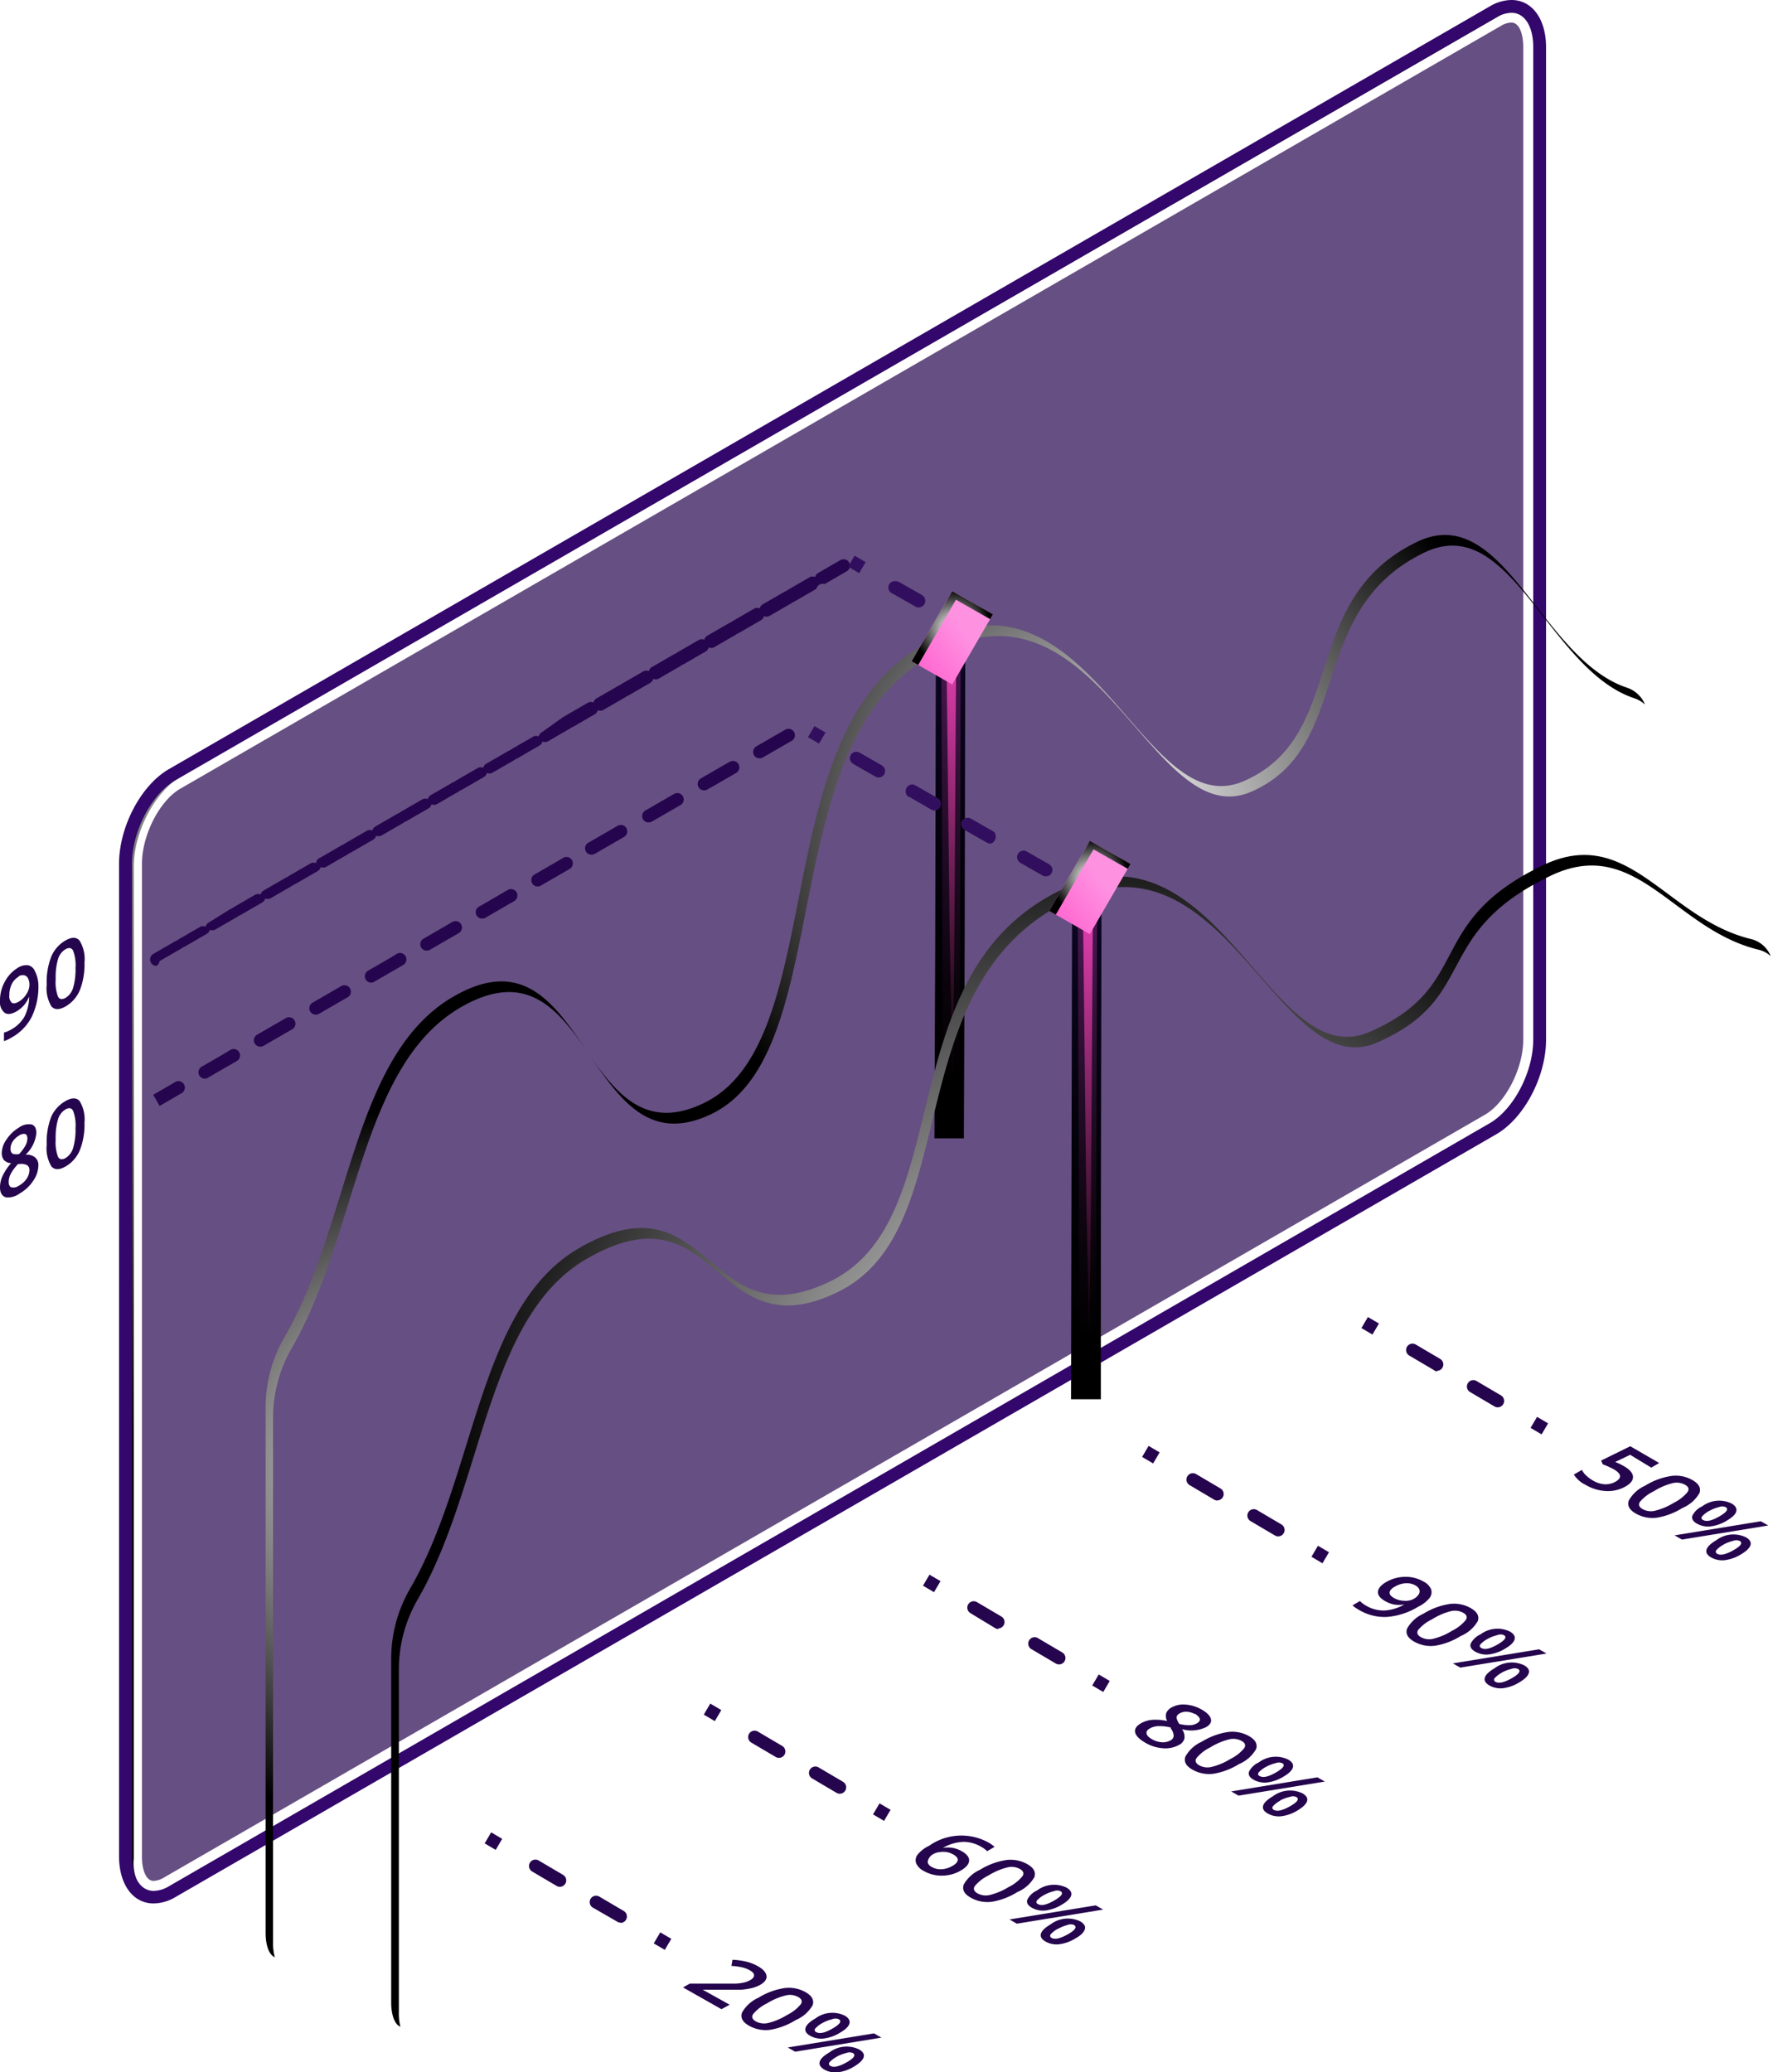 <?xml version="1.0" encoding="UTF-8"?> <svg xmlns="http://www.w3.org/2000/svg" xmlns:xlink="http://www.w3.org/1999/xlink" viewBox="0 0 138.51 161.86"> <defs> <style>.cls-1{fill:url(#linear-gradient);}.cls-2{mask:url(#mask);filter:url(#luminosity-noclip-5);}.cls-3,.cls-5,.cls-7,.cls-9{mix-blend-mode:multiply;}.cls-3{fill:url(#linear-gradient-2);}.cls-4{mask:url(#mask-2);filter:url(#luminosity-noclip-6);}.cls-5{fill:url(#linear-gradient-3);}.cls-6{mask:url(#mask-3);filter:url(#luminosity-noclip-7);}.cls-7{fill:url(#linear-gradient-4);}.cls-8{mask:url(#mask-4);filter:url(#luminosity-noclip-8);}.cls-9{fill:url(#linear-gradient-5);}.cls-10{isolation:isolate;}.cls-11,.cls-16{mix-blend-mode:screen;}.cls-12,.cls-16{fill:#25054d;}.cls-13{mask:url(#mask-5);}.cls-14,.cls-20,.cls-29,.cls-32,.cls-39{mix-blend-mode:color-dodge;}.cls-14{fill:url(#radial-gradient);}.cls-15{fill:#33076b;}.cls-16{opacity:0.7;}.cls-17{mask:url(#mask-6);}.cls-18{fill:url(#linear-gradient-6);}.cls-19{fill:#320f5e;}.cls-21{fill:url(#radial-gradient-2);}.cls-22{fill:url(#radial-gradient-3);}.cls-23{mask:url(#mask-7);}.cls-24{fill:url(#linear-gradient-7);}.cls-25{fill:url(#linear-gradient-8);}.cls-26{fill:url(#linear-gradient-9);}.cls-27{fill:url(#linear-gradient-10);}.cls-28{fill:url(#linear-gradient-11);}.cls-29{fill:url(#radial-gradient-4);}.cls-30{mask:url(#mask-8);}.cls-31{fill:url(#linear-gradient-12);}.cls-32{fill:url(#radial-gradient-5);}.cls-33{mask:url(#mask-9);}.cls-34{fill:url(#linear-gradient-13);}.cls-35{fill:url(#linear-gradient-14);}.cls-36{fill:url(#linear-gradient-15);}.cls-37{fill:url(#linear-gradient-16);}.cls-38{fill:url(#linear-gradient-17);}.cls-39{fill:url(#radial-gradient-6);}.cls-40{filter:url(#luminosity-noclip-4);}.cls-41{filter:url(#luminosity-noclip-3);}.cls-42{filter:url(#luminosity-noclip-2);}.cls-43{filter:url(#luminosity-noclip);}</style> <linearGradient id="linear-gradient" x1="42.83" y1="27.17" x2="88.55" y2="105.58" gradientUnits="userSpaceOnUse"> <stop offset="0.33" stop-color="#fff"></stop> <stop offset="0.39" stop-color="#f4f4f4"></stop> <stop offset="0.5" stop-color="#d8d8d8"></stop> <stop offset="0.64" stop-color="#aaa"></stop> <stop offset="0.81" stop-color="#6b6b6b"></stop> <stop offset="0.99" stop-color="#1b1b1b"></stop> <stop offset="1" stop-color="#171717"></stop> </linearGradient> <filter id="luminosity-noclip" x="20.74" y="-8187.51" width="107.94" height="32766" filterUnits="userSpaceOnUse" color-interpolation-filters="sRGB"> <feFlood flood-color="#fff" result="bg"></feFlood> <feBlend in="SourceGraphic" in2="bg"></feBlend> </filter> <mask id="mask" x="20.74" y="-8187.51" width="107.94" height="32766" maskUnits="userSpaceOnUse"> <g class="cls-43"></g> </mask> <linearGradient id="linear-gradient-2" x1="93.94" y1="147.65" x2="37.13" y2="17.52" gradientUnits="userSpaceOnUse"> <stop offset="0"></stop> <stop offset="1" stop-color="#fff"></stop> </linearGradient> <filter id="luminosity-noclip-2" x="72.69" y="-8187.51" width="3.14" height="32766" filterUnits="userSpaceOnUse" color-interpolation-filters="sRGB"> <feFlood flood-color="#fff" result="bg"></feFlood> <feBlend in="SourceGraphic" in2="bg"></feBlend> </filter> <mask id="mask-2" x="72.69" y="-8187.51" width="3.14" height="32766" maskUnits="userSpaceOnUse"> <g class="cls-42"></g> </mask> <linearGradient id="linear-gradient-3" x1="83.66" y1="90.89" x2="60.68" y2="47.51" xlink:href="#linear-gradient-2"></linearGradient> <filter id="luminosity-noclip-3" x="30.58" y="-8187.51" width="107.94" height="32766" filterUnits="userSpaceOnUse" color-interpolation-filters="sRGB"> <feFlood flood-color="#fff" result="bg"></feFlood> <feBlend in="SourceGraphic" in2="bg"></feBlend> </filter> <mask id="mask-3" x="30.58" y="-8187.51" width="107.94" height="32766" maskUnits="userSpaceOnUse"> <g class="cls-41"></g> </mask> <linearGradient id="linear-gradient-4" x1="97.32" y1="145.42" x2="59.1" y2="57.87" xlink:href="#linear-gradient-2"></linearGradient> <filter id="luminosity-noclip-4" x="83.36" y="-8187.51" width="3.14" height="32766" filterUnits="userSpaceOnUse" color-interpolation-filters="sRGB"> <feFlood flood-color="#fff" result="bg"></feFlood> <feBlend in="SourceGraphic" in2="bg"></feBlend> </filter> <mask id="mask-4" x="83.36" y="-8187.51" width="3.14" height="32766" maskUnits="userSpaceOnUse"> <g class="cls-40"></g> </mask> <linearGradient id="linear-gradient-5" x1="94.33" y1="111.27" x2="71.35" y2="67.9" xlink:href="#linear-gradient-2"></linearGradient> <mask id="mask-5" x="-6.48" y="-3.38" width="155.25" height="158.25" maskUnits="userSpaceOnUse"> <rect class="cls-1" x="-6.48" y="-3.38" width="155.25" height="158.25"></rect> </mask> <radialGradient id="radial-gradient" cx="41.29" cy="55.37" r="64.96" gradientUnits="userSpaceOnUse"> <stop offset="0" stop-color="#fff"></stop> <stop offset="1"></stop> </radialGradient> <filter id="luminosity-noclip-5" x="20.74" y="41.77" width="107.94" height="111.13" filterUnits="userSpaceOnUse" color-interpolation-filters="sRGB"> <feFlood flood-color="#fff" result="bg"></feFlood> <feBlend in="SourceGraphic" in2="bg"></feBlend> </filter> <mask id="mask-6" x="20.74" y="41.77" width="107.94" height="111.13" maskUnits="userSpaceOnUse"> <g class="cls-2"> <path class="cls-3" d="M21.68,152.91a1.72,1.72,0,0,0,.82-.27L125.67,93.07c1.63-.94,3-3.63,3-5.87V55.89a2.31,2.31,0,0,0-1.59-2.19c-6.75-2.24-9.64-14.65-16.41-11.38-9.33,4.5-5.35,15.1-13.5,18.67S85.1,42.53,71.68,50.65C59.85,57.82,64.76,81.42,55,86.15S45.8,72,35.5,77.83c-8,4.53-8.09,17.73-13.31,26.69a10.92,10.92,0,0,0-1.45,5.5v41C20.74,151.94,21,152.91,21.68,152.91Z"></path> </g> </mask> <linearGradient id="linear-gradient-6" x1="93.94" y1="147.65" x2="37.13" y2="17.52" gradientUnits="userSpaceOnUse"> <stop offset="0" stop-color="#5513ab"></stop> <stop offset="1" stop-color="#c211a1"></stop> </linearGradient> <radialGradient id="radial-gradient-2" cx="87.29" cy="64.76" r="33.37" xlink:href="#radial-gradient"></radialGradient> <radialGradient id="radial-gradient-3" cx="33.27" cy="114.78" r="28.35" xlink:href="#radial-gradient"></radialGradient> <filter id="luminosity-noclip-6" x="72.69" y="49.6" width="3.14" height="47" filterUnits="userSpaceOnUse" color-interpolation-filters="sRGB"> <feFlood flood-color="#fff" result="bg"></feFlood> <feBlend in="SourceGraphic" in2="bg"></feBlend> </filter> <mask id="mask-7" x="72.69" y="49.6" width="3.14" height="47" maskUnits="userSpaceOnUse"> <g class="cls-4"> <polygon class="cls-5" points="75.84 94.83 72.69 96.59 72.69 50.56 74.58 49.59 75.84 49.71 75.84 94.83"></polygon> </g> </mask> <linearGradient id="linear-gradient-7" x1="83.66" y1="90.89" x2="60.68" y2="47.51" gradientUnits="userSpaceOnUse"> <stop offset="0" stop-color="#5513ab"></stop> <stop offset="1" stop-color="#be3bff"></stop> </linearGradient> <linearGradient id="linear-gradient-8" x1="4220.27" y1="7827.2" x2="4154.13" y2="7863.84" gradientTransform="translate(-8810.38 -314.95) rotate(-59.58)" gradientUnits="userSpaceOnUse"> <stop offset="0" stop-color="#271273"></stop> <stop offset="0.14" stop-color="#1f0e5c"></stop> <stop offset="0.4" stop-color="#120834"></stop> <stop offset="0.64" stop-color="#080418"></stop> <stop offset="0.85" stop-color="#020106"></stop> <stop offset="1"></stop> </linearGradient> <linearGradient id="linear-gradient-9" x1="4199.97" y1="7837.96" x2="4154.03" y2="7864.07" gradientTransform="translate(-8810.38 -314.95) rotate(-59.58)" gradientUnits="userSpaceOnUse"> <stop offset="0" stop-color="#82288f"></stop> <stop offset="0.31" stop-color="#511959"></stop> <stop offset="0.62" stop-color="#250c29"></stop> <stop offset="0.86" stop-color="#0a030b"></stop> <stop offset="1"></stop> </linearGradient> <linearGradient id="linear-gradient-10" x1="4182.61" y1="7847.67" x2="4154.21" y2="7864.23" gradientTransform="translate(-8810.38 -314.95) rotate(-59.58)" gradientUnits="userSpaceOnUse"> <stop offset="0" stop-color="#dc3daa"></stop> <stop offset="0.25" stop-color="#a32d7e"></stop> <stop offset="0.77" stop-color="#2f0d24"></stop> <stop offset="1"></stop> </linearGradient> <linearGradient id="linear-gradient-11" x1="66.63" y1="55.69" x2="75.21" y2="49.19" gradientUnits="userSpaceOnUse"> <stop offset="0.12" stop-color="#cb3bbb"></stop> <stop offset="0.43" stop-color="#f058c9"></stop> <stop offset="0.54" stop-color="#ff63ce"></stop> <stop offset="1" stop-color="#ff91e1"></stop> </linearGradient> <radialGradient id="radial-gradient-4" cx="74.39" cy="49.06" r="3.03" xlink:href="#radial-gradient"></radialGradient> <filter id="luminosity-noclip-7" x="30.58" y="66.78" width="107.94" height="91.56" filterUnits="userSpaceOnUse" color-interpolation-filters="sRGB"> <feFlood flood-color="#fff" result="bg"></feFlood> <feBlend in="SourceGraphic" in2="bg"></feBlend> </filter> <mask id="mask-8" x="30.58" y="66.78" width="107.94" height="91.56" maskUnits="userSpaceOnUse"> <g class="cls-6"> <path class="cls-7" d="M31.51,158.34a1.72,1.72,0,0,0,.82-.27L135.5,98.51c1.63-.94,3-3.63,3-5.87v-17a2.28,2.28,0,0,0-1.71-2.23c-6.67-1.61-9.56-9-16.29-5.76-9.33,4.5-5.35,9.43-13.5,13S94.93,62.13,81.51,70.26c-11.83,7.17-6.92,25.1-16.67,29.83s-9.22-8.5-19.52-2.65c-8,4.53-8.09,17.73-13.31,26.69a10.92,10.92,0,0,0-1.45,5.5v26.78C30.58,157.37,30.87,158.34,31.51,158.34Z"></path> </g> </mask> <linearGradient id="linear-gradient-12" x1="97.32" y1="145.42" x2="59.1" y2="57.87" xlink:href="#linear-gradient-7"></linearGradient> <radialGradient id="radial-gradient-5" cx="84.45" cy="112.54" r="49.98" xlink:href="#radial-gradient"></radialGradient> <filter id="luminosity-noclip-8" x="83.36" y="69.98" width="3.14" height="47" filterUnits="userSpaceOnUse" color-interpolation-filters="sRGB"> <feFlood flood-color="#fff" result="bg"></feFlood> <feBlend in="SourceGraphic" in2="bg"></feBlend> </filter> <mask id="mask-9" x="83.36" y="69.98" width="3.14" height="47" maskUnits="userSpaceOnUse"> <g class="cls-8"> <polygon class="cls-9" points="86.5 115.22 83.36 116.97 83.36 70.94 85.25 69.98 86.5 70.09 86.5 115.22"></polygon> </g> </mask> <linearGradient id="linear-gradient-13" x1="94.33" y1="111.27" x2="71.35" y2="67.9" xlink:href="#linear-gradient-7"></linearGradient> <linearGradient id="linear-gradient-14" x1="4208.09" y1="7846.72" x2="4141.95" y2="7883.36" xlink:href="#linear-gradient-8"></linearGradient> <linearGradient id="linear-gradient-15" x1="4187.79" y1="7857.48" x2="4141.85" y2="7883.59" xlink:href="#linear-gradient-9"></linearGradient> <linearGradient id="linear-gradient-16" x1="4170.44" y1="7867.19" x2="4142.04" y2="7883.75" xlink:href="#linear-gradient-10"></linearGradient> <linearGradient id="linear-gradient-17" x1="77.38" y1="75.19" x2="85.96" y2="68.69" xlink:href="#linear-gradient-11"></linearGradient> <radialGradient id="radial-gradient-6" cx="85.14" cy="68.56" r="3.03" xlink:href="#radial-gradient"></radialGradient> </defs> <title>statistics</title> <g class="cls-10"> <g id="Слой_2" data-name="Слой 2"> <g id="Layer_1" data-name="Layer 1"> <g class="cls-11"> <rect class="cls-12" x="106.54" y="103.06" width="1" height="1" transform="translate(-36.53 143.17) rotate(-59.48)"></rect> <path class="cls-12" d="M117,109.92a.5.5,0,0,1-.25-.07l-1.9-1.12a.5.5,0,1,1,.51-.86l1.9,1.12a.5.5,0,0,1-.25.93Zm-4.75-2.8A.5.5,0,0,1,112,107l-1.9-1.12a.5.5,0,1,1,.51-.86l1.9,1.12a.5.5,0,0,1-.25.93Z"></path> <rect class="cls-12" x="119.76" y="110.85" width="1" height="1" transform="translate(-36.74 158.4) rotate(-59.48)"></rect> <rect class="cls-12" x="89.41" y="113.12" width="1" height="1" transform="translate(-53.63 133.37) rotate(-59.48)"></rect> <path class="cls-12" d="M99.85,120a.5.5,0,0,1-.25-.07l-1.9-1.12a.5.5,0,1,1,.51-.86l1.9,1.12a.5.5,0,0,1-.25.93Zm-4.75-2.8a.5.5,0,0,1-.25-.07L92.94,116a.5.5,0,1,1,.51-.86l1.9,1.12a.5.5,0,0,1-.25.93Z"></path> <rect class="cls-12" x="102.64" y="120.91" width="1" height="1" transform="translate(-53.83 148.61) rotate(-59.48)"></rect> <rect class="cls-12" x="72.29" y="123.18" width="1" height="1" transform="translate(-70.72 123.57) rotate(-59.48)"></rect> <path class="cls-12" d="M82.73,130a.5.5,0,0,1-.25-.07l-1.9-1.12a.5.5,0,1,1,.51-.86l1.9,1.12a.5.5,0,0,1-.25.93ZM78,127.24a.5.5,0,0,1-.25-.07L75.82,126a.5.5,0,1,1,.51-.86l1.9,1.12a.5.5,0,0,1-.25.93Z"></path> <rect class="cls-12" x="85.51" y="130.98" width="1" height="1" transform="translate(-70.93 138.82) rotate(-59.49)"></rect> <rect class="cls-12" x="55.16" y="133.25" width="1" height="1" transform="translate(-87.82 113.77) rotate(-59.48)"></rect> <path class="cls-12" d="M65.6,140.1a.5.5,0,0,1-.25-.07l-1.9-1.12a.5.5,0,1,1,.51-.86l1.9,1.12a.5.5,0,0,1-.25.93Zm-4.75-2.8a.5.5,0,0,1-.25-.07l-1.9-1.12a.5.5,0,1,1,.51-.86l1.9,1.12a.5.5,0,0,1-.25.93Z"></path> <rect class="cls-12" x="68.39" y="141.04" width="1" height="1" transform="translate(-88.03 129.03) rotate(-59.49)"></rect> <rect class="cls-12" x="38.04" y="143.31" width="1" height="1" transform="translate(-104.91 103.97) rotate(-59.48)"></rect> <path class="cls-12" d="M48.48,150.17a.5.5,0,0,1-.25-.07L46.32,149a.5.5,0,1,1,.51-.86l1.9,1.12a.5.5,0,0,1-.25.93Zm-4.75-2.8a.5.5,0,0,1-.25-.07l-1.9-1.12a.5.5,0,1,1,.51-.86l1.9,1.12a.5.5,0,0,1-.25.93Z"></path> <rect class="cls-12" x="51.26" y="151.1" width="1" height="1" transform="translate(-105.13 119.24) rotate(-59.49)"></rect> </g> <g class="cls-11"> <path class="cls-12" d="M126.87,114.52q.66.38.7.8t-.56.77a2.78,2.78,0,0,1-1.52.37,3.46,3.46,0,0,1-1.63-.49,2.21,2.21,0,0,1-.91-.8l.63-.36a1.53,1.53,0,0,0,.34.44,2.75,2.75,0,0,0,.51.38,2.06,2.06,0,0,0,.93.3,1.55,1.55,0,0,0,.86-.21q.78-.45-.22-1l-.37-.18-.42-.17-.13-.29,2.28-1.12,2.26,1.31-.62.36-1.65-1-1.17.56.3.12Z"></path> <path class="cls-12" d="M131.44,117.78a5.45,5.45,0,0,1-2,.76,2.64,2.64,0,0,1-1.66-.33q-.73-.42-.54-1a2.73,2.73,0,0,1,1.28-1.17,5.44,5.44,0,0,1,2.05-.76,2.63,2.63,0,0,1,1.66.33q.73.42.54,1A2.76,2.76,0,0,1,131.44,117.78Zm-2.25-1.3a3.23,3.23,0,0,0-1.08.83c-.13.22-.06.4.21.56a1.35,1.35,0,0,0,1,.12,5.09,5.09,0,0,0,1.45-.62,3.19,3.19,0,0,0,1.07-.84c.14-.22.07-.41-.2-.56a1.34,1.34,0,0,0-1-.12A5.14,5.14,0,0,0,129.19,116.48Z"></path> <path class="cls-12" d="M138.14,119.15l-6.74,1.1-.58-.33,6.74-1.1Zm-3.24-.38a3.17,3.17,0,0,1-1.27.45,1.75,1.75,0,0,1-1.07-.22c-.3-.17-.42-.38-.35-.61a1.55,1.55,0,0,1,.76-.73,2.22,2.22,0,0,1,2.3-.23c.31.18.43.39.37.62S135.33,118.52,134.9,118.77Zm-1.35-.77a2,2,0,0,0-.57.43.17.17,0,0,0,.07.29q.39.23,1.27-.28t.48-.73a.65.65,0,0,0-.5,0A3,3,0,0,0,133.55,118Zm2.45,3.41a3.18,3.18,0,0,1-1.27.45,1.76,1.76,0,0,1-1.06-.22c-.3-.17-.42-.38-.35-.61s.32-.47.76-.73a2.23,2.23,0,0,1,2.31-.23c.31.18.43.38.36.61S136.44,121.15,136,121.41Zm-1.34-.77a2,2,0,0,0-.57.43.18.18,0,0,0,.06.29q.39.22,1.27-.28t.48-.73a.67.67,0,0,0-.5,0A3,3,0,0,0,134.66,120.63Z"></path> <path class="cls-12" d="M110.8,125.49a5.51,5.51,0,0,1-2.43.8,3.87,3.87,0,0,1-2.19-.54,2.85,2.85,0,0,1-.52-.36l.58-.34a2.09,2.09,0,0,0,.46.35,2.71,2.71,0,0,0,1.44.39,3.55,3.55,0,0,0,1.57-.47l0,0a2.49,2.49,0,0,1-.81,0,2.31,2.31,0,0,1-.7-.27q-.58-.33-.55-.73t.65-.76a3,3,0,0,1,1.46-.4,2.76,2.76,0,0,1,1.45.37,1.24,1.24,0,0,1,.59.6.74.74,0,0,1-.12.68A2.51,2.51,0,0,1,110.8,125.49Zm-.19-1.64a1.39,1.39,0,0,0-.79-.19,1.93,1.93,0,0,0-.86.27c-.25.14-.38.29-.4.44s.09.3.33.44a1.72,1.72,0,0,0,.81.22,1.35,1.35,0,0,0,.73-.14,1.14,1.14,0,0,0,.39-.34.44.44,0,0,0,.07-.37A.57.57,0,0,0,110.6,123.85Z"></path> <path class="cls-12" d="M114.12,127.78a5.44,5.44,0,0,1-2,.76,2.63,2.63,0,0,1-1.66-.33q-.73-.42-.54-1a2.73,2.73,0,0,1,1.28-1.17,5.45,5.45,0,0,1,2.05-.76,2.63,2.63,0,0,1,1.66.33q.73.42.54,1A2.75,2.75,0,0,1,114.12,127.78Zm-2.25-1.3a3.23,3.23,0,0,0-1.08.83q-.2.32.21.56a1.35,1.35,0,0,0,1,.12,5.09,5.09,0,0,0,1.44-.62,3.19,3.19,0,0,0,1.07-.84c.14-.22.07-.41-.2-.56a1.34,1.34,0,0,0-1-.12A5.11,5.11,0,0,0,111.87,126.48Z"></path> <path class="cls-12" d="M120.82,129.15l-6.74,1.1-.58-.33,6.74-1.1Zm-3.24-.38a3.16,3.16,0,0,1-1.27.45,1.75,1.75,0,0,1-1.07-.22q-.45-.26-.35-.61a1.54,1.54,0,0,1,.76-.73,2.22,2.22,0,0,1,2.3-.23q.47.27.37.62T117.58,128.77Zm-1.35-.77a2,2,0,0,0-.57.43.17.17,0,0,0,.07.29q.39.23,1.27-.28t.48-.73a.65.65,0,0,0-.5,0A3,3,0,0,0,116.23,128Zm2.45,3.41a3.18,3.18,0,0,1-1.27.45,1.75,1.75,0,0,1-1.06-.22c-.3-.17-.42-.38-.35-.61s.32-.47.76-.73a2.23,2.23,0,0,1,2.31-.23c.31.18.43.38.36.61S119.12,131.15,118.68,131.41Zm-1.34-.77a2,2,0,0,0-.57.43.18.18,0,0,0,.06.29q.39.22,1.27-.28t.48-.73a.67.67,0,0,0-.5,0A3,3,0,0,0,117.34,130.63Z"></path> <path class="cls-12" d="M93.9,133.54c.41.24.64.48.7.73s-.08.46-.4.64a2.68,2.68,0,0,1-1.86.15,1,1,0,0,1,.19.73.77.77,0,0,1-.41.49,2.2,2.2,0,0,1-1.25.27,3.13,3.13,0,0,1-1.39-.43q-.71-.41-.8-.81c-.06-.27.1-.51.47-.72a2.12,2.12,0,0,1,.85-.26,4.11,4.11,0,0,1,1.18.09.82.82,0,0,1-.07-.62.89.89,0,0,1,.42-.44,1.9,1.9,0,0,1,1.12-.22A3,3,0,0,1,93.9,133.54ZM89.83,135c-.21.12-.29.25-.26.4s.17.3.42.44a1.72,1.72,0,0,0,.77.24,1.22,1.22,0,0,0,.69-.15.42.42,0,0,0,.24-.37,1,1,0,0,0-.23-.56l0-.07a3.6,3.6,0,0,0-.94-.11A1.42,1.42,0,0,0,89.83,135Zm3.53-1.11a1.41,1.41,0,0,0-.63-.19,1,1,0,0,0-.58.13.53.53,0,0,0-.21.2.36.36,0,0,0,0,.24,1.34,1.34,0,0,0,.19.38,3.26,3.26,0,0,0,.83.1,1.19,1.19,0,0,0,.55-.15c.17-.1.24-.21.22-.34S93.56,134,93.36,133.85Z"></path> <path class="cls-12" d="M96.8,137.78a5.44,5.44,0,0,1-2,.76,2.63,2.63,0,0,1-1.66-.33q-.73-.42-.54-1a2.73,2.73,0,0,1,1.28-1.17,5.45,5.45,0,0,1,2.05-.76,2.64,2.64,0,0,1,1.66.33q.73.42.54,1A2.76,2.76,0,0,1,96.8,137.78Zm-2.25-1.3a3.23,3.23,0,0,0-1.08.84q-.2.32.21.56a1.35,1.35,0,0,0,1,.12,5.08,5.08,0,0,0,1.45-.62,3.17,3.17,0,0,0,1.07-.84c.14-.22.07-.41-.2-.56a1.34,1.34,0,0,0-1-.12A5.12,5.12,0,0,0,94.55,136.48Z"></path> <path class="cls-12" d="M103.5,139.15l-6.74,1.1-.58-.33,6.74-1.1Zm-3.24-.38a3.16,3.16,0,0,1-1.27.45,1.76,1.76,0,0,1-1.07-.22q-.45-.26-.35-.61a1.55,1.55,0,0,1,.76-.73,2.22,2.22,0,0,1,2.3-.23q.47.27.37.62T100.26,138.77ZM98.91,138a2,2,0,0,0-.57.43.17.17,0,0,0,.07.29q.39.23,1.27-.28t.48-.73a.65.65,0,0,0-.5,0A3,3,0,0,0,98.91,138Zm2.45,3.41a3.17,3.17,0,0,1-1.27.45,1.75,1.75,0,0,1-1.06-.22c-.3-.17-.42-.38-.35-.61s.32-.47.76-.73a2.23,2.23,0,0,1,2.31-.23c.31.18.43.38.36.61S101.79,141.15,101.36,141.41Zm-1.34-.77a2,2,0,0,0-.57.43.18.18,0,0,0,.06.29q.39.22,1.27-.28t.48-.73a.66.66,0,0,0-.5,0A3,3,0,0,0,100,140.63Z"></path> <path class="cls-12" d="M72.58,144.17a4.38,4.38,0,0,1,4.62-.27,3,3,0,0,1,.5.35l-.58.34a2.05,2.05,0,0,0-.46-.34,2.72,2.72,0,0,0-1.42-.39,3.49,3.49,0,0,0-1.58.47l0,0a2.34,2.34,0,0,1,.76,0,2.22,2.22,0,0,1,.73.27q.59.34.56.74t-.65.76a2.93,2.93,0,0,1-1.46.4,2.8,2.8,0,0,1-1.44-.37,1.25,1.25,0,0,1-.59-.6.72.72,0,0,1,.12-.68A2.54,2.54,0,0,1,72.58,144.17Zm.19,1.64a1.41,1.41,0,0,0,.79.19,1.88,1.88,0,0,0,.86-.27c.25-.14.38-.29.4-.44s-.09-.3-.34-.44a1.63,1.63,0,0,0-.51-.19,1.86,1.86,0,0,0-.56,0,1.17,1.17,0,0,0-.45.13.86.86,0,0,0-.47.54C72.44,145.51,72.54,145.68,72.77,145.81Z"></path> <path class="cls-12" d="M79.48,147.78a5.43,5.43,0,0,1-2,.76,2.63,2.63,0,0,1-1.66-.33c-.49-.28-.66-.6-.54-1a2.74,2.74,0,0,1,1.28-1.17,5.46,5.46,0,0,1,2.05-.76,2.64,2.64,0,0,1,1.66.33q.73.42.54,1A2.76,2.76,0,0,1,79.48,147.78Zm-2.25-1.3a3.23,3.23,0,0,0-1.08.84q-.2.32.21.56a1.35,1.35,0,0,0,1,.12,5.08,5.08,0,0,0,1.45-.62,3.19,3.19,0,0,0,1.07-.84q.2-.33-.2-.56a1.34,1.34,0,0,0-1-.12A5.12,5.12,0,0,0,77.23,146.48Z"></path> <path class="cls-12" d="M86.18,149.15l-6.74,1.1-.58-.33,6.74-1.1Zm-3.24-.38a3.17,3.17,0,0,1-1.27.45A1.75,1.75,0,0,1,80.6,149q-.45-.26-.35-.61a1.54,1.54,0,0,1,.76-.73,2.22,2.22,0,0,1,2.3-.23q.47.27.37.62T82.94,148.77ZM81.59,148a2,2,0,0,0-.57.43.17.17,0,0,0,.07.29q.39.23,1.27-.28t.48-.73a.65.65,0,0,0-.5,0A3,3,0,0,0,81.59,148ZM84,151.41a3.17,3.17,0,0,1-1.27.45,1.75,1.75,0,0,1-1.06-.22q-.45-.26-.35-.61c.07-.23.32-.47.76-.73a2.23,2.23,0,0,1,2.31-.23c.3.18.43.38.36.61S84.47,151.15,84,151.41Zm-1.34-.77a2,2,0,0,0-.57.43.18.18,0,0,0,.06.29c.26.15.68.05,1.27-.28s.74-.58.48-.73a.67.67,0,0,0-.5,0A3,3,0,0,0,82.7,150.63Z"></path> <path class="cls-12" d="M56.36,156.93l-3-1.7.53-.3h2.25q1,0,1.38,0a4,4,0,0,0,.63-.09,1.81,1.81,0,0,0,.47-.19c.2-.11.29-.24.29-.37s-.11-.26-.32-.38a2.22,2.22,0,0,0-.58-.23,5.07,5.07,0,0,0-.87-.12l.08-.48a5.69,5.69,0,0,1,1.14.16,3.51,3.51,0,0,1,.86.35c.41.23.62.48.66.74s-.13.5-.48.7a2.56,2.56,0,0,1-.66.26,5.2,5.2,0,0,1-.87.13c-.33,0-.83,0-1.49,0l-1.48,0,0,0L57,156.58Z"></path> <path class="cls-12" d="M62.16,157.78a5.44,5.44,0,0,1-2,.76,2.63,2.63,0,0,1-1.66-.33c-.49-.28-.66-.6-.54-1a2.74,2.74,0,0,1,1.28-1.17,5.45,5.45,0,0,1,2.05-.76,2.64,2.64,0,0,1,1.66.33c.48.28.66.6.54,1A2.76,2.76,0,0,1,62.16,157.78Zm-2.25-1.3a3.23,3.23,0,0,0-1.08.84q-.2.32.21.56a1.35,1.35,0,0,0,1,.12,5.08,5.08,0,0,0,1.45-.62,3.19,3.19,0,0,0,1.07-.84q.21-.33-.2-.56a1.34,1.34,0,0,0-1-.12A5.14,5.14,0,0,0,59.91,156.48Z"></path> <path class="cls-12" d="M68.86,159.15l-6.74,1.1-.58-.33,6.74-1.1Zm-3.24-.38a3.17,3.17,0,0,1-1.27.45,1.75,1.75,0,0,1-1.07-.22q-.45-.26-.35-.61t.76-.73a2.22,2.22,0,0,1,2.3-.23c.31.18.43.39.37.62S66.05,158.52,65.62,158.77ZM64.27,158a2,2,0,0,0-.57.43.17.17,0,0,0,.07.29q.39.23,1.27-.28t.48-.73a.65.65,0,0,0-.5,0A3,3,0,0,0,64.27,158Zm2.45,3.41a3.16,3.16,0,0,1-1.27.45,1.75,1.75,0,0,1-1.06-.22q-.45-.26-.35-.61c.06-.23.32-.47.76-.73a2.23,2.23,0,0,1,2.31-.23c.31.18.43.38.36.61S67.15,161.15,66.72,161.41Zm-1.34-.77a2,2,0,0,0-.57.43.18.18,0,0,0,.06.29c.26.15.68.05,1.27-.28s.74-.58.48-.73a.67.67,0,0,0-.5,0A3,3,0,0,0,65.38,160.63Z"></path> </g> <g class="cls-13"> <path class="cls-14" d="M10.45,145.19V67.68c0-2.68,1.63-5.8,3.65-7L117.27,1.15A2.81,2.81,0,0,1,118.8.73a2.26,2.26,0,0,0-2.54.09L13.1,60.38c-2,1.16-3.65,4.28-3.65,7v77.51c0,2,.87,3.12,2.11,3.18A3.37,3.37,0,0,1,10.45,145.19Z"></path> <g class="cls-11"> <path class="cls-15" d="M12,148.67h0c-1.61,0-2.7-1.48-2.7-3.69V67.47c0-2.89,1.71-6.14,3.9-7.4L116.38.5a3.41,3.41,0,0,1,1.7-.5c1.61,0,2.7,1.48,2.7,3.69V81.2c0,2.89-1.71,6.14-3.9,7.4L13.71,148.17A3.4,3.4,0,0,1,12,148.67ZM118.08,1a2.44,2.44,0,0,0-1.2.37L13.71,60.94c-1.87,1.08-3.4,4-3.4,6.53V145c0,1.64.67,2.69,1.7,2.69h0a2.43,2.43,0,0,0,1.2-.37L116.38,87.73c1.87-1.08,3.4-4,3.4-6.53V3.69C119.78,2.06,119.11,1,118.08,1Z"></path> </g> <path class="cls-16" d="M12,146.91a1.72,1.72,0,0,0,.82-.27L116,87.07c1.63-.94,3-3.63,3-5.87V3.69c0-1-.29-1.93-.94-1.93a1.73,1.73,0,0,0-.82.27L14.09,61.6c-1.63.94-3,3.63-3,5.87V145C11.08,145.94,11.37,146.91,12,146.91Z"></path> <g class="cls-11"> <path class="cls-12" d="M12.22,75.44a.5.5,0,0,1-.25-.93l1.73-1,.12-.05.11-.08,1.73-1a.5.5,0,0,1,.4,0,.5.5,0,0,1,.24-.32L18,71l.12-.05.11-.08,1.73-1a.49.49,0,0,1,.4,0,.5.5,0,0,1,.24-.32l1.73-1,.12-.05.11-.08,1.73-1a.5.5,0,0,1,.4,0A.5.5,0,0,1,25,67l1.73-1,.12-.05.11-.08,1.73-1a.5.5,0,0,1,.4,0,.5.5,0,0,1,.24-.32l1.73-1,.12-.05.11-.08,1.73-1a.49.49,0,0,1,.4,0,.5.5,0,0,1,.24-.32l1.73-1,.12-.05.11-.08,1.73-1a.5.5,0,0,1,.4,0,.5.5,0,0,1,.24-.32l1.73-1,.12-.05.11-.08,1.73-1a.5.5,0,0,1,.4,0,.5.5,0,0,1,.24-.32L44,56l.12-.05.11-.08,1.73-1a.49.49,0,0,1,.4,0,.5.5,0,0,1,.24-.32l1.73-1,.12-.05.11-.08,1.73-1a.5.5,0,0,1,.4,0,.5.5,0,0,1,.24-.32l1.73-1,.13-.05.1-.08,1.73-1a.5.5,0,0,1,.4,0,.5.5,0,0,1,.24-.32l1.73-1,.12-.05.11-.08,1.73-1a.5.5,0,0,1,.4,0,.5.5,0,0,1,.24-.32l1.73-1,.12-.05.11-.08,1.73-1a.51.51,0,0,1,.4,0,.5.5,0,0,1,.24-.32l1.73-1a.5.5,0,1,1,.5.87l-1.73,1a.5.5,0,0,0-.64.37l-1.73,1-.12.05-.11.08-1.73,1a.49.49,0,0,1-.4,0,.5.5,0,0,1-.24.32l-1.73,1-.12.05-.11.08-1.73,1a.51.51,0,0,1-.4,0,.5.5,0,0,1-.24.32l-1.73,1-.13.05-.1.08-1.73,1a.5.5,0,0,1-.4,0,.5.5,0,0,1-.24.32l-1.73,1-.12.05-.11.08-1.73,1a.51.51,0,0,1-.4,0,.5.5,0,0,1-.24.32l-1.73,1-.12.05-.11.08-1.73,1a.51.51,0,0,1-.4,0,.5.5,0,0,1-.24.32l-1.73,1-.12.05-.11.08-1.73,1a.5.5,0,0,1-.4,0,.5.5,0,0,1-.24.32l-1.73,1-.12.05-.11.08-1.73,1a.51.51,0,0,1-.4,0,.5.5,0,0,1-.24.32l-1.73,1-.12.05-.11.08-1.73,1a.51.51,0,0,1-.4,0,.5.5,0,0,1-.24.32l-1.73,1-.12.05-.11.08-1.73,1a.5.5,0,0,1-.4,0,.5.5,0,0,1-.24.32l-1.73,1-.12.05-.11.08-1.73,1a.5.5,0,0,1-.4,0,.5.5,0,0,1-.24.32l-1.73,1-.12.05-.11.08-1.73,1a.5.5,0,0,1-.4,0,.5.5,0,0,1-.24.32l-1.73,1-.12.05-.11.08-1.73,1A.5.5,0,0,1,12.22,75.44Z"></path> </g> <g class="cls-11"> <path class="cls-12" d="M12.47,86.38l-.5-.87,1.19-.69h0l.53-.31a.5.5,0,1,1,.5.87ZM16,84.25a.5.5,0,0,1-.25-.93l1.73-1h0L18,82a.5.5,0,1,1,.5.87l-1.73,1h0l-.53.31A.5.5,0,0,1,16,84.25Zm4.33-2.5a.5.5,0,0,1-.25-.93l.52-.3h0l1.73-1a.5.5,0,1,1,.5.87l-.52.3h0l-1.73,1A.5.5,0,0,1,20.33,81.75Zm4.33-2.5a.5.5,0,0,1-.25-.93l.52-.3h0l1.73-1a.5.5,0,1,1,.5.87l-.52.3h0l-1.73,1A.5.5,0,0,1,24.66,79.25ZM29,76.75a.5.5,0,0,1-.25-.93l1.73-1h0L31,74.5a.5.5,0,1,1,.5.87l-1.73,1h0l-.53.31A.5.5,0,0,1,29,76.75Zm4.33-2.5a.5.5,0,0,1-.25-.93l1.73-1h0l.53-.31a.5.5,0,1,1,.5.87l-1.73,1h0l-.53.31A.5.5,0,0,1,33.31,74.24Zm4.33-2.5a.5.5,0,0,1-.25-.93l1.73-1h0l.53-.31a.5.5,0,1,1,.5.87l-1.73,1h0l-.53.31A.5.5,0,0,1,37.64,71.74ZM42,69.24a.5.5,0,0,1-.25-.93l1.73-1h0L44,67a.5.5,0,1,1,.5.87l-1.73,1h0l-.53.31A.5.5,0,0,1,42,69.24Zm4.33-2.5A.5.5,0,0,1,46,65.8l.52-.3h0l1.73-1a.5.5,0,1,1,.5.87l-.52.3h0l-1.73,1A.5.5,0,0,1,46.3,66.74Zm4.33-2.5a.5.5,0,0,1-.25-.93l.52-.3h0l1.73-1a.5.5,0,1,1,.5.87l-.52.3h0l-1.73,1A.5.5,0,0,1,50.63,64.23ZM55,61.73a.5.5,0,0,1-.25-.93l1.73-1h0l.53-.3a.5.5,0,0,1,.5.87l-1.73,1h0l-.53.3A.49.49,0,0,1,55,61.73Zm4.33-2.5a.5.5,0,0,1-.25-.93l1.73-1h0l.54-.31a.5.5,0,0,1,.5.87l-1.73,1h0l-.54.31A.49.49,0,0,1,59.29,59.23Z"></path> </g> </g> <g class="cls-17"> <path class="cls-18" d="M21.68,152.91a1.72,1.72,0,0,0,.82-.27L125.67,93.07c1.63-.94,3-3.63,3-5.87V55.89a2.31,2.31,0,0,0-1.59-2.19c-6.75-2.24-9.64-14.65-16.41-11.38-9.33,4.5-5.35,15.1-13.5,18.67S85.1,42.53,71.68,50.65C59.85,57.82,64.76,81.42,55,86.15S45.8,72,35.5,77.83c-8,4.53-8.09,17.73-13.31,26.69a10.92,10.92,0,0,0-1.45,5.5v41C20.74,151.94,21,152.91,21.68,152.91Z"></path> </g> <g class="cls-11"> <rect class="cls-19" x="66.45" y="43.59" width="1" height="1" transform="translate(-5.01 79.43) rotate(-59.53)"></rect> <path class="cls-19" d="M71.77,47.44a.5.5,0,0,1-.25-.07l-1.76-1-.1-.08a.5.5,0,0,1,.61-.79l1.76,1,.1.08a.5.5,0,0,1-.35.86Z"></path> <rect class="cls-19" x="74.34" y="48.24" width="1" height="1" transform="matrix(0.51, -0.86, 0.86, 0.51, -5.16, 88.46)"></rect> <path class="cls-19" d="M71.77,47.44h0a.5.5,0,0,1-.25-.07l-1.76-1A.5.5,0,0,1,70,45.4h0a.5.5,0,0,1,.25.07l1.76,1a.5.5,0,0,1-.25.93Z"></path> </g> <g class="cls-20"> <path class="cls-21" d="M55.6,87c9.74-4.73,4.83-28.33,16.67-35.5,13.42-8.13,17.5,13.83,25.5,10.33s4.17-14.17,13.5-18.67c6.77-3.26,9.66,9.14,16.41,11.38a2.32,2.32,0,0,1,.83.49,2.31,2.31,0,0,0-1.41-1.32c-6.75-2.24-9.64-14.65-16.41-11.38-9.33,4.5-5.35,15.1-13.5,18.67S85.1,42.53,71.68,50.65C59.85,57.82,64.76,81.42,55,86.15c-4.45,2.16-6.76-.61-8.94-3.71C48.44,85.84,50.75,89.34,55.6,87Z"></path> <path class="cls-22" d="M21.33,151.81v-41a10.92,10.92,0,0,1,1.45-5.5c5.22-9,5.33-22.16,13.31-26.69,5-2.82,7.41.12,9.71,3.38-2.48-3.56-4.91-7.27-10.29-4.21-8,4.53-8.09,17.73-13.31,26.69a10.92,10.92,0,0,0-1.45,5.5v41c0,.84.22,1.69.72,1.89A4,4,0,0,1,21.33,151.81Z"></path> </g> <g class="cls-23"> <polygon class="cls-24" points="75.84 94.83 72.69 96.59 72.69 50.56 74.58 49.59 75.84 49.71 75.84 94.83"></polygon> </g> <g class="cls-20"> <path class="cls-25" d="M73,88.91h2.3l.06-14.68.05-23.4a1.15,1.15,0,0,0-1.15-1.15h0a1.15,1.15,0,0,0-1.15,1.15l-.05,23.41Z"></path> <path class="cls-26" d="M73.72,87l-.09-13.19v-.46l-.09-21.44a1.8,1.8,0,0,1,.22-.88.6.6,0,0,1,.53-.3h0a.62.62,0,0,1,.55.31,1.68,1.68,0,0,1,.21.82L75,73.33v.54l-.08,12.25Z"></path> <path class="cls-27" d="M74.43,85l-.24-12.11-.24-20.83a.37.37,0,0,1,.37-.37h0a.37.37,0,0,1,.37.37l-.13,20.83Z"></path> </g> <polygon class="cls-28" points="74.39 53.46 71.22 51.65 74.39 46.17 77.57 47.98 74.39 53.46"></polygon> <polygon class="cls-29" points="74.68 46.84 77.35 48.36 77.57 47.98 74.39 46.17 71.22 51.65 71.73 51.94 74.68 46.84"></polygon> <g class="cls-11"> <path class="cls-12" d="M3,76.92a5.5,5.5,0,0,1-.52,2.5A3.86,3.86,0,0,1,.88,81.05a2.77,2.77,0,0,1-.57.27v-.67a2.07,2.07,0,0,0,.53-.22,2.71,2.71,0,0,0,1.06-1,3.57,3.57,0,0,0,.38-1.59l0,0a2.55,2.55,0,0,1-.42.69,2.35,2.35,0,0,1-.58.47q-.58.33-.91.11A1.08,1.08,0,0,1,0,78.14a3,3,0,0,1,.38-1.47,2.76,2.76,0,0,1,1-1.07,1.23,1.23,0,0,1,.81-.21.74.74,0,0,1,.53.45A2.51,2.51,0,0,1,3,76.92Zm-1.52-.65a1.4,1.4,0,0,0-.56.59,1.93,1.93,0,0,0-.19.88.69.69,0,0,0,.18.57q.18.14.55-.07a1.73,1.73,0,0,0,.6-.59,1.35,1.35,0,0,0,.24-.71,1.14,1.14,0,0,0-.1-.51.44.44,0,0,0-.29-.25A.57.57,0,0,0,1.44,76.27Z"></path> <path class="cls-12" d="M6.6,75.19a5.44,5.44,0,0,1-.36,2.14,2.64,2.64,0,0,1-1.12,1.28c-.49.28-.85.27-1.1,0a2.73,2.73,0,0,1-.37-1.7A5.45,5.45,0,0,1,4,74.73a2.63,2.63,0,0,1,1.11-1.27q.73-.42,1.1,0A2.76,2.76,0,0,1,6.6,75.19Zm-2.25,1.3a3.24,3.24,0,0,0,.18,1.35c.12.22.32.25.59.1a1.36,1.36,0,0,0,.59-.78,5.06,5.06,0,0,0,.19-1.56,3.2,3.2,0,0,0-.19-1.35c-.12-.23-.32-.26-.59-.11a1.34,1.34,0,0,0-.59.78A5.17,5.17,0,0,0,4.35,76.48Z"></path> <path class="cls-12" d="M1.48,88.07a1.28,1.28,0,0,1,1-.24q.36.12.36.67A2.68,2.68,0,0,1,2,90.19a1.05,1.05,0,0,1,.73.2A.78.78,0,0,1,3,91a2.19,2.19,0,0,1-.4,1.22,3.13,3.13,0,0,1-1.07,1,1.48,1.48,0,0,1-1.1.29C.14,93.4,0,93.15,0,92.72a2.12,2.12,0,0,1,.2-.87,4.09,4.09,0,0,1,.67-1,.82.82,0,0,1-.57-.25A.89.89,0,0,1,.14,90,1.89,1.89,0,0,1,.51,89,3,3,0,0,1,1.48,88.07ZM.68,92.31c0,.24.07.38.22.43a.77.77,0,0,0,.59-.14,1.72,1.72,0,0,0,.6-.55,1.22,1.22,0,0,0,.21-.68A.42.42,0,0,0,2.1,91a1,1,0,0,0-.6-.08H1.41a3.6,3.6,0,0,0-.57.76A1.41,1.41,0,0,0,.68,92.31Zm.8-3.61a1.42,1.42,0,0,0-.48.45,1,1,0,0,0-.18.57A.52.52,0,0,0,.88,90a.35.35,0,0,0,.19.14,1.3,1.3,0,0,0,.42,0,3.26,3.26,0,0,0,.5-.67,1.2,1.2,0,0,0,.15-.55c0-.19-.06-.31-.18-.35A.62.62,0,0,0,1.48,88.7Z"></path> <path class="cls-12" d="M6.6,87.69a5.44,5.44,0,0,1-.36,2.14,2.64,2.64,0,0,1-1.12,1.28c-.49.28-.85.27-1.1,0a2.73,2.73,0,0,1-.37-1.7A5.45,5.45,0,0,1,4,87.23,2.63,2.63,0,0,1,5.12,86q.73-.42,1.1,0A2.76,2.76,0,0,1,6.6,87.69ZM4.35,89a3.24,3.24,0,0,0,.18,1.35c.12.22.32.25.59.1a1.36,1.36,0,0,0,.59-.78,5.06,5.06,0,0,0,.19-1.56,3.2,3.2,0,0,0-.19-1.35c-.12-.23-.32-.26-.59-.11a1.34,1.34,0,0,0-.59.78A5.17,5.17,0,0,0,4.35,89Z"></path> </g> <g class="cls-30"> <path class="cls-31" d="M31.51,158.34a1.72,1.72,0,0,0,.82-.27L135.5,98.51c1.63-.94,3-3.63,3-5.87v-17a2.28,2.28,0,0,0-1.71-2.23c-6.67-1.61-9.56-9-16.29-5.76-9.33,4.5-5.35,9.43-13.5,13S94.93,62.13,81.51,70.26c-11.83,7.17-6.92,25.1-16.67,29.83s-9.22-8.5-19.52-2.65c-8,4.53-8.09,17.73-13.31,26.69a10.92,10.92,0,0,0-1.45,5.5v26.78C30.58,157.37,30.87,158.34,31.51,158.34Z"></path> </g> <path class="cls-32" d="M31.16,157.24V130.46a10.92,10.92,0,0,1,1.45-5.5c5.22-9,5.33-22.16,13.31-26.69,10.3-5.84,9.77,7.38,19.52,2.65S70.26,78.26,82.1,71.09C95.52,63,99.6,84.92,107.6,81.42s4.17-8.5,13.5-13c6.73-3.25,9.63,4.15,16.29,5.76a2.16,2.16,0,0,1,.94.5,2.22,2.22,0,0,0-1.52-1.33c-6.67-1.61-9.56-9-16.29-5.76-9.33,4.5-5.35,9.43-13.5,13S94.93,62.13,81.51,70.26c-11.83,7.17-6.92,25.1-16.67,29.83s-9.22-8.5-19.52-2.65c-8,4.53-8.09,17.73-13.31,26.69a10.92,10.92,0,0,0-1.45,5.5v26.78c0,.84.22,1.69.72,1.89A4,4,0,0,1,31.16,157.24Z"></path> <g class="cls-11"> <rect class="cls-19" x="63.31" y="56.89" width="1" height="1" transform="translate(-18.03 83.25) rotate(-59.5)"></rect> <path class="cls-19" d="M81.7,68.44a.5.5,0,0,1-.23-.05h0l-1.75-1a.5.5,0,0,1,.25-.93.39.39,0,0,1,.25.07l1.75,1a.5.5,0,0,1,.05.82h0l-.12.07h0Zm-4.36-2.57a.5.5,0,0,1-.25-.07h0l-1.74-1a.5.5,0,0,1-.25-.43.49.49,0,0,1,.07-.25.5.5,0,0,1,.68-.18l1.75,1h0a.48.48,0,0,1,.11.1h0a.5.5,0,0,1,0,.52h-.08A.5.5,0,0,1,77.34,65.87ZM73,63.29a.5.5,0,0,1-.25-.07L71,62.2a.5.5,0,0,1,.51-.86l1.75,1a.5.5,0,0,1-.25.93Zm-4.36-2.57a.5.5,0,0,1-.25-.07l-1.75-1,.51-.86h0l1.74,1,.1.08a.5.5,0,0,1-.35.85Z"></path> <rect class="cls-19" x="84.25" y="69.23" width="1" height="1" transform="translate(-18.36 107.32) rotate(-59.48)"></rect> <path class="cls-19" d="M81.7,68.44a.5.5,0,0,1-.25-.07l-1.75-1a.5.5,0,0,1,.51-.86l1.75,1a.5.5,0,0,1-.25.93Zm-4.37-2.57a.5.5,0,0,1-.25-.07l-1.75-1a.5.5,0,0,1-.21-.25h0a.49.49,0,0,1,0-.39h0v0a.5.5,0,0,1,.08-.1h0a.5.5,0,0,1,.14-.09h0a.49.49,0,0,1,.36,0h0l.08,0,1.75,1a.5.5,0,0,1-.25.93ZM73,63.29a.43.43,0,0,1-.25-.07l-1.75-1-.06,0h0a.5.5,0,0,1-.11-.63.49.49,0,0,1,.12-.14h0a.51.51,0,0,1,.15-.08h0a.51.51,0,0,1,.39,0l1.75,1a.5.5,0,0,1-.25.93Zm-4.36-2.57h0a.5.5,0,0,1-.25-.07l-1.75-1a.5.5,0,0,1,.25-.93h0a.5.5,0,0,1,.25.07l1.75,1a.5.5,0,0,1-.25.93Z"></path> </g> <g class="cls-33"> <polygon class="cls-34" points="86.5 115.22 83.36 116.97 83.36 70.94 85.25 69.98 86.5 70.09 86.5 115.22"></polygon> </g> <g class="cls-20"> <path class="cls-35" d="M83.67,109.29H86L86,94.6l.05-23.4a1.15,1.15,0,0,0-1.15-1.15h0a1.15,1.15,0,0,0-1.15,1.15l-.05,23.41Z"></path> <path class="cls-36" d="M84.38,107.35l-.09-13.19V93.7L84.2,72.26a1.8,1.8,0,0,1,.22-.88.6.6,0,0,1,.53-.3h0a.62.62,0,0,1,.55.31,1.67,1.67,0,0,1,.21.82l-.08,21.51v.54l-.08,12.25Z"></path> <path class="cls-37" d="M85.1,105.41,84.86,93.3l-.24-20.83A.37.37,0,0,1,85,72.1h0a.37.37,0,0,1,.37.37L85.23,93.3Z"></path> </g> <polygon class="cls-38" points="85.14 72.96 81.97 71.15 85.14 65.67 88.32 67.48 85.14 72.96"></polygon> <polygon class="cls-39" points="85.43 66.34 88.1 67.86 88.32 67.48 85.14 65.67 81.97 71.15 82.48 71.44 85.43 66.34"></polygon> </g> </g> </g> </svg> 